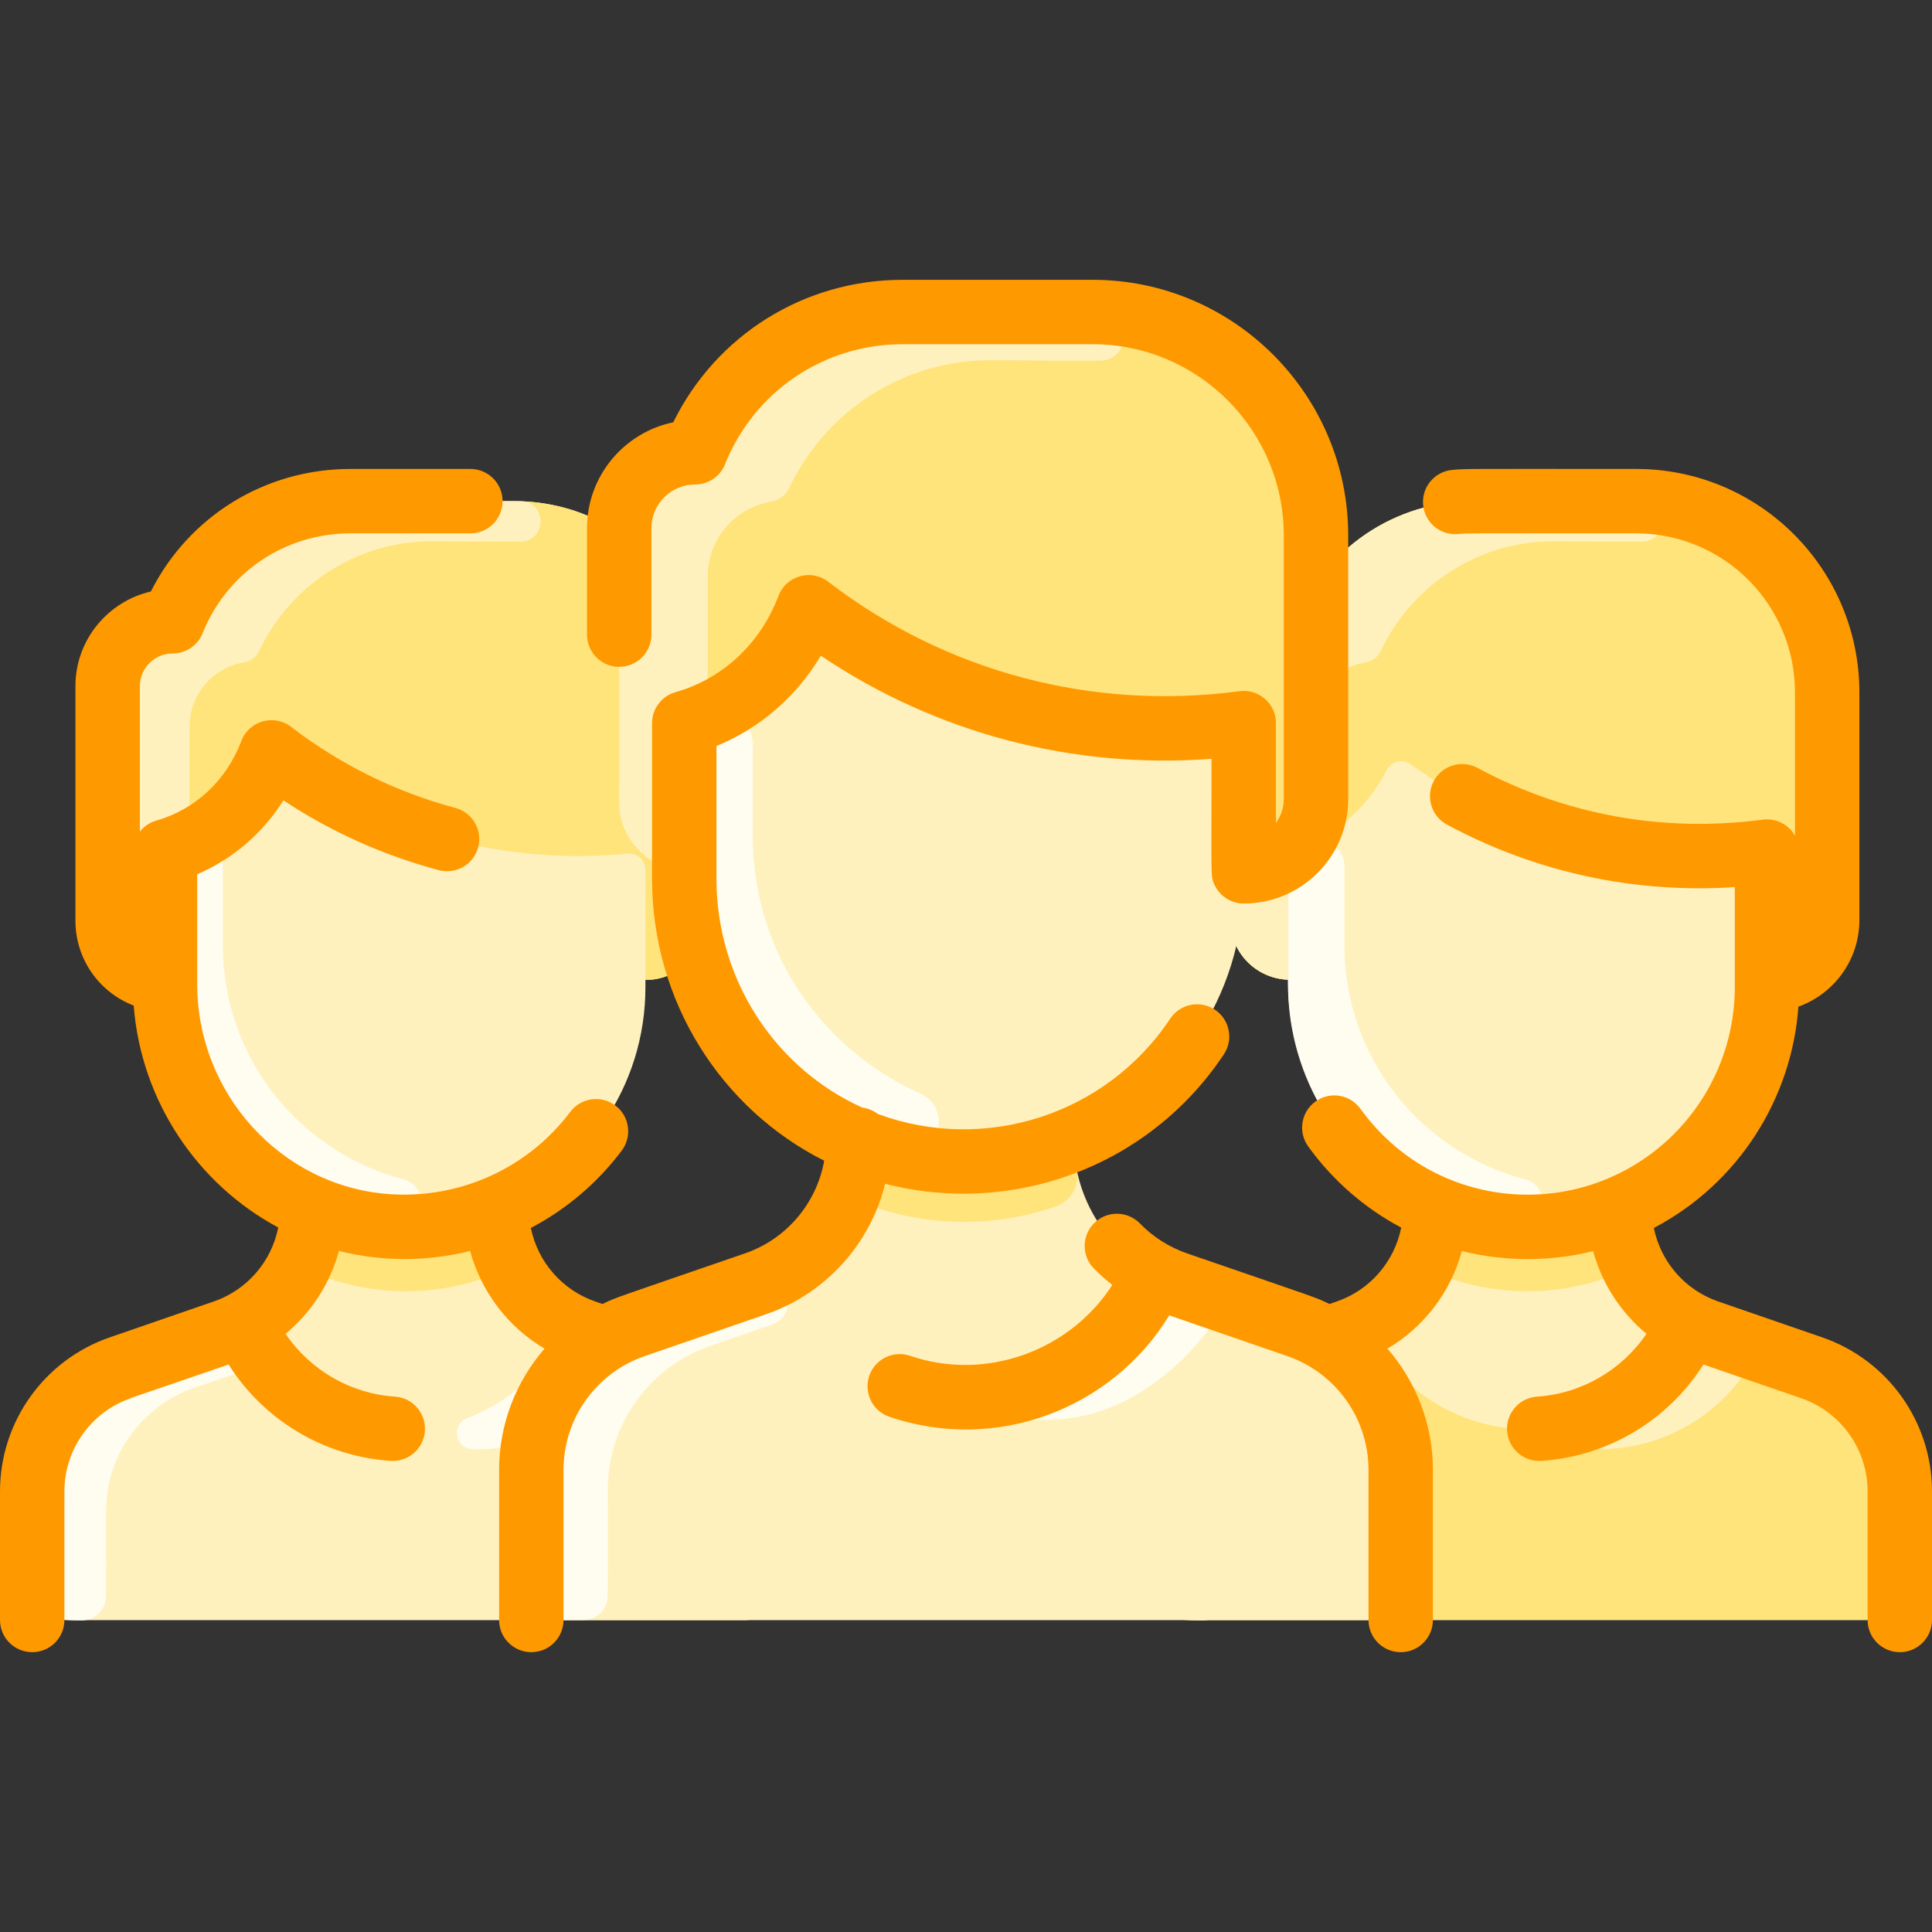 <svg width="48" height="48" viewBox="0 0 48 48" fill="none" xmlns="http://www.w3.org/2000/svg">
<rect x="0" y="0" width="48" height="48" fill="#333333" stroke="none"/>
<g clip-path="url(#clip0_31_14711)">
<path d="M45.011 33.981C42.216 33.016 42.257 33.047 41.958 32.886C40.91 32.327 40.239 31.231 40.238 30.023C42.388 29.128 43.9 27.005 43.9 24.53V24.347C44.725 24.348 45.396 23.68 45.396 22.855V17.209C45.398 14.583 43.273 12.453 40.647 12.451H36.606C34.663 12.45 32.914 13.631 32.191 15.435C31.3 15.434 30.578 16.155 30.576 17.047C30.576 17.047 30.573 22.688 30.572 22.872C30.572 23.664 31.206 24.31 32 24.339C32 27.035 33.557 29.135 35.662 30.022C35.661 31.426 34.762 32.648 33.472 33.091C33.333 33.139 30.96 33.957 30.886 33.982C29.578 34.436 28.7 35.668 28.7 37.053V39.448C28.7 39.89 29.058 40.248 29.5 40.248H46.4C46.842 40.248 47.2 39.89 47.2 39.448V37.053C47.2 35.667 46.321 34.434 45.011 33.981Z" fill="#FFF1BD"/>
<path d="M37.882 29.298C38.578 29.481 38.414 30.507 37.696 30.477C34.49 30.342 32 27.655 32 24.456V21.451C32 21.282 32.104 21.13 32.262 21.073C32.359 21.038 32.453 21 32.545 20.959C32.946 20.779 33.401 21.062 33.4 21.502V23.456C33.4 26.381 35.395 28.643 37.882 29.298Z" fill="#FFFCF0"/>
<path d="M39.809 31.784C38.608 32.179 37.286 32.18 36.09 31.784C35.687 31.65 35.458 31.23 35.562 30.819C35.628 30.562 35.662 30.295 35.662 30.023C37.077 30.618 38.741 30.649 40.238 30.023C40.238 30.296 40.272 30.562 40.337 30.818C40.442 31.231 40.213 31.651 39.809 31.784Z" fill="#FFE37B"/>
<path d="M47.2 37.053V39.448C47.2 39.89 46.842 40.248 46.4 40.248H29.5C29.058 40.248 28.7 39.89 28.7 39.448V37.053C28.7 35.668 29.576 34.431 30.886 33.982C33.749 33.002 33.666 33.032 33.931 32.892C34.625 34.461 36.195 35.506 37.943 35.506C39.691 35.506 41.261 34.461 41.955 32.892L41.958 32.886C42.257 33.047 42.171 33.001 45.011 33.981C46.321 34.434 47.2 35.667 47.2 37.053Z" fill="#FFE37B"/>
<path d="M43.448 33.967C42.605 35.298 41.125 36.049 39.61 36.005C39.164 35.992 39.064 35.385 39.481 35.228C40.553 34.822 41.466 33.997 41.955 32.892L41.958 32.886C42.214 33.024 42.318 33.055 43.241 33.372C43.486 33.456 43.586 33.748 43.448 33.967Z" fill="#FFF1BD"/>
<path d="M34.108 33.246C34.289 33.573 34.133 33.984 33.78 34.106C33.224 34.297 32.719 34.471 32.686 34.483C31.378 34.937 30.495 36.169 30.5 37.553C30.505 38.708 30.5 39.316 30.498 39.662C30.497 39.985 30.239 40.251 29.916 40.258C29.365 40.27 28.7 40.195 28.7 39.449V37.053C28.7 35.669 29.578 34.437 30.886 33.983C30.96 33.958 33.333 33.139 33.472 33.092C33.632 33.036 33.785 32.969 33.931 32.892C33.985 33.014 34.044 33.132 34.108 33.246Z" fill="#FFF1BD"/>
<path d="M40.647 12.451C43.273 12.453 45.398 14.583 45.396 17.209V22.855C45.396 23.68 44.725 24.348 43.9 24.347V21.604C43.9 21.369 43.698 21.185 43.465 21.207C40.456 21.501 37.49 20.716 35.039 18.984C34.839 18.843 34.563 18.91 34.452 19.128C33.977 20.056 33.206 20.734 32.262 21.073C32.103 21.13 32 21.283 32 21.451V24.34C31.206 24.311 30.572 23.665 30.572 22.872C30.573 22.689 30.576 17.047 30.576 17.047C30.578 16.155 31.3 15.434 32.191 15.435C32.914 13.632 34.663 12.45 36.606 12.451L40.647 12.451Z" fill="#FFE37B"/>
<path d="M40.821 12.456C41.469 12.48 41.444 13.454 40.796 13.456C40.224 13.458 39.511 13.454 38.606 13.449C36.758 13.44 35.086 14.518 34.305 16.174C34.233 16.326 34.09 16.43 33.924 16.457C33.16 16.584 32.577 17.247 32.575 18.047V20.945C32.466 20.995 32.361 21.037 32.262 21.073C32.104 21.13 32 21.282 32 21.451V24.339C31.206 24.31 30.572 23.664 30.572 22.872C30.573 22.688 30.576 17.047 30.576 17.047C30.578 16.155 31.3 15.434 32.191 15.435C32.914 13.631 34.663 12.45 36.606 12.451C36.606 12.451 40.763 12.454 40.821 12.456Z" fill="#FFF1BD"/>
<path d="M17.146 33.981C14.351 33.016 14.392 33.047 14.093 32.886C13.045 32.327 12.374 31.231 12.373 30.023C14.523 29.128 16.035 27.005 16.035 24.53V24.347C16.86 24.348 17.531 23.68 17.531 22.855V17.209C17.533 14.583 15.408 12.453 12.782 12.451H8.741C6.798 12.45 5.049 13.631 4.326 15.435C3.435 15.434 2.713 16.155 2.711 17.047C2.711 17.047 2.708 22.688 2.707 22.872C2.707 23.664 3.341 24.31 4.135 24.339C4.135 27.035 5.692 29.135 7.797 30.022C7.796 31.426 6.897 32.648 5.607 33.091C5.468 33.139 3.095 33.957 3.021 33.982C1.713 34.436 0.835 35.668 0.835 37.053V39.448C0.835 39.89 1.193 40.248 1.635 40.248H18.535C18.977 40.248 19.335 39.89 19.335 39.448V37.053C19.335 35.667 18.455 34.434 17.146 33.981Z" fill="#FFF1BD"/>
<path d="M10.017 29.298C10.713 29.481 10.549 30.507 9.831 30.477C6.624 30.342 4.135 27.655 4.135 24.456V21.451C4.135 21.282 4.239 21.13 4.397 21.073C4.494 21.038 4.588 21 4.68 20.959C5.081 20.779 5.535 21.062 5.535 21.502V23.456C5.535 26.381 7.53 28.643 10.017 29.298Z" fill="#FFFCF0"/>
<path d="M11.943 31.784C10.743 32.179 9.421 32.18 8.225 31.784C7.821 31.65 7.592 31.23 7.697 30.819C7.763 30.562 7.797 30.295 7.797 30.023C9.211 30.618 10.876 30.649 12.373 30.023C12.373 30.296 12.407 30.562 12.472 30.818C12.577 31.231 12.348 31.651 11.943 31.784Z" fill="#FFE37B"/>
<path d="M19.335 37.053V39.448C19.335 39.89 18.977 40.248 18.535 40.248H1.635C1.193 40.248 0.835 39.89 0.835 39.448V37.053C0.835 35.668 1.711 34.431 3.021 33.982C5.883 33.002 5.801 33.032 6.066 32.892C6.76 34.461 8.33 35.506 10.078 35.506C11.826 35.506 13.396 34.461 14.09 32.892L14.093 32.886C14.392 33.047 14.306 33.001 17.146 33.981C18.455 34.434 19.335 35.667 19.335 37.053Z" fill="#FFF1BD"/>
<path d="M15.583 33.967C14.741 35.298 13.26 36.049 11.745 36.005C11.3 35.992 11.199 35.385 11.616 35.228C12.689 34.822 13.602 33.997 14.09 32.892L14.093 32.886C14.349 33.024 14.453 33.055 15.376 33.372C15.621 33.456 15.722 33.748 15.583 33.967Z" fill="#FFFCF0"/>
<path d="M6.242 33.246C6.424 33.573 6.268 33.984 5.915 34.106C5.359 34.297 4.854 34.471 4.821 34.483C3.513 34.937 2.629 36.169 2.635 37.553C2.64 38.708 2.635 39.316 2.633 39.662C2.632 39.985 2.374 40.251 2.051 40.258C1.5 40.27 0.835 40.195 0.835 39.449V37.053C0.835 35.669 1.713 34.437 3.021 33.983C3.095 33.958 5.468 33.139 5.607 33.092C5.767 33.036 5.92 32.969 6.066 32.892C6.12 33.014 6.179 33.132 6.242 33.246Z" fill="#FFFCF0"/>
<path d="M12.782 12.451C15.408 12.453 17.533 14.583 17.531 17.209V22.855C17.531 23.68 16.86 24.348 16.035 24.347V21.604C16.035 21.369 15.834 21.185 15.6 21.207C12.592 21.501 9.626 20.716 7.174 18.984C6.974 18.843 6.698 18.91 6.587 19.128C6.112 20.056 5.341 20.734 4.397 21.073C4.239 21.13 4.135 21.283 4.135 21.451V24.34C3.341 24.311 2.707 23.665 2.707 22.872C2.708 22.689 2.711 17.047 2.711 17.047C2.713 16.155 3.435 15.434 4.326 15.435C5.049 13.632 6.798 12.45 8.741 12.451L12.782 12.451Z" fill="#FFE37B"/>
<path d="M12.956 12.456C13.604 12.48 13.58 13.454 12.931 13.456C12.359 13.458 11.646 13.454 10.741 13.449C8.894 13.44 7.221 14.518 6.44 16.174C6.368 16.326 6.225 16.43 6.059 16.457C5.295 16.584 4.712 17.247 4.71 18.047V20.945C4.601 20.995 4.496 21.037 4.397 21.073C4.239 21.13 4.135 21.282 4.135 21.451V24.339C3.341 24.31 2.707 23.664 2.707 22.872C2.708 22.688 2.711 17.047 2.711 17.047C2.713 16.155 3.435 15.434 4.326 15.435C5.049 13.631 6.798 12.45 8.741 12.451C8.741 12.451 12.899 12.454 12.956 12.456Z" fill="#FFF1BD"/>
<path d="M32.251 32.938C32.241 32.938 29.851 32.107 29.231 31.896C27.677 31.357 26.675 29.907 26.675 28.311L26.672 28.303C29.158 27.244 30.9 24.779 30.9 21.907V21.648C31.89 21.648 32.695 20.846 32.696 19.857V13.309C32.698 10.242 30.215 7.753 27.148 7.752H22.429C20.158 7.75 18.115 9.129 17.271 11.238C16.232 11.236 15.388 12.078 15.385 13.117C15.385 13.117 15.381 19.614 15.38 19.924C15.38 20.834 16.095 21.578 17 21.636V21.828C17 24.727 18.758 27.291 21.324 28.345C21.313 29.744 20.532 31.012 19.315 31.659C18.904 31.88 18.845 31.859 15.756 32.935C15.754 32.937 15.751 32.938 15.749 32.938C14.224 33.467 13.2 34.904 13.2 36.52V39.449C13.2 39.89 13.558 40.248 14 40.248H34C34.442 40.248 34.8 39.89 34.8 39.449V36.52C34.8 34.904 33.776 33.467 32.251 32.938Z" fill="#FFF1BD"/>
<path d="M22.858 27.166C23.731 27.559 23.278 28.893 22.346 28.673C19.232 27.938 17 25.095 17 21.828V18.257C17 17.954 17.203 17.913 17.588 17.752C18.116 17.53 18.7 17.914 18.7 18.486V20.728C18.698 23.728 20.487 26.102 22.858 27.166Z" fill="#FFFCF0"/>
<path d="M26.23 29.974C24.828 30.46 23.262 30.496 21.778 30.01C21.393 29.883 21.16 29.488 21.243 29.092C21.294 28.849 21.322 28.599 21.324 28.345C22.976 29.025 24.931 29.043 26.672 28.303C26.686 28.342 26.656 28.603 26.751 29.069C26.83 29.457 26.604 29.844 26.23 29.974Z" fill="#FFE37B"/>
<path d="M34.8 36.52V39.448C34.8 39.89 34.442 40.248 34 40.248H14C13.558 40.248 13.2 39.89 13.2 39.448V36.52C13.2 34.904 14.224 33.466 15.749 32.937C15.76 32.937 18.098 32.124 18.769 31.896C18.959 31.831 19.142 31.751 19.315 31.658L19.318 31.664C20.128 33.495 21.96 34.715 24 34.715C26.04 34.715 27.872 33.495 28.682 31.664L28.685 31.658C28.858 31.751 29.041 31.83 29.231 31.896C29.976 32.149 32.241 32.937 32.251 32.937C33.776 33.466 34.8 34.904 34.8 36.52Z" fill="#FFF1BD"/>
<path d="M19.508 32.048C19.687 32.377 19.535 32.787 19.181 32.909C17.739 33.406 17.659 33.437 17.649 33.437C16.124 33.966 15.095 35.404 15.1 37.02C15.105 38.508 15.1 39.25 15.098 39.651C15.097 39.982 14.829 40.248 14.498 40.248H14C13.558 40.248 13.2 39.89 13.2 39.448V36.52C13.2 34.904 14.224 33.466 15.749 32.937C15.759 32.937 18.149 32.107 18.769 31.896C18.959 31.831 19.142 31.752 19.315 31.658C19.33 31.688 19.389 31.831 19.508 32.048Z" fill="#FFFCF0"/>
<path d="M30.218 32.779C29.616 33.637 28.071 35.423 25.696 35.269C25.261 35.241 25.187 34.624 25.602 34.491C27.807 33.78 28.678 31.667 28.685 31.658C28.988 31.821 29.152 31.872 30.021 32.169C30.274 32.255 30.372 32.56 30.218 32.779Z" fill="#FFFCF0"/>
<path d="M27.148 7.752C30.215 7.753 32.698 10.242 32.696 13.309V19.856C32.695 20.846 31.89 21.648 30.9 21.647V18.414C30.9 18.178 30.697 17.994 30.463 18.018C26.759 18.397 23.273 17.372 20.484 15.381C20.286 15.239 20.006 15.308 19.899 15.527C19.364 16.612 18.465 17.462 17.267 17.881C17.107 17.938 17 18.088 17 18.257V21.635C16.095 21.578 15.38 20.833 15.38 19.924C15.381 19.614 15.385 13.116 15.385 13.116C15.388 12.077 16.232 11.236 17.271 11.237C18.115 9.129 20.158 7.75 22.429 7.752L27.148 7.752Z" fill="#FFE37B"/>
<path d="M27.349 7.757C28.13 7.785 28.106 8.955 27.325 8.96C26.626 8.964 25.752 8.958 24.629 8.95C22.474 8.936 20.524 10.192 19.609 12.121C19.522 12.305 19.35 12.43 19.149 12.465C18.263 12.616 17.587 13.387 17.584 14.316V17.758C17.475 17.805 17.369 17.846 17.27 17.88C17.109 17.937 17 18.087 17 18.258V21.636C16.095 21.578 15.38 20.834 15.38 19.924C15.381 19.614 15.385 13.117 15.385 13.117C15.388 12.078 16.232 11.236 17.271 11.238C18.115 9.129 20.158 7.75 22.429 7.752C22.429 7.752 27.282 7.755 27.349 7.757Z" fill="#FFF1BD"/>
<path d="M30.407 26.194C30.651 25.826 30.552 25.33 30.184 25.085C29.815 24.84 29.319 24.94 29.074 25.308C27.474 27.713 24.448 28.653 21.811 27.677C21.701 27.593 21.569 27.536 21.424 27.518C19.27 26.545 17.8 24.353 17.8 21.828V18.535C18.885 18.089 19.786 17.308 20.393 16.291C23.258 18.217 26.645 19.111 30.1 18.853C30.1 21.851 30.076 21.753 30.163 21.959C30.287 22.252 30.577 22.448 30.899 22.448C32.335 22.448 33.495 21.282 33.496 19.856V13.31C33.498 9.806 30.651 6.954 27.148 6.952H22.425C19.978 6.952 17.792 8.326 16.727 10.492C15.507 10.744 14.585 11.826 14.584 13.121V15.767C14.584 16.209 14.941 16.567 15.383 16.568C15.824 16.568 16.184 16.21 16.184 15.768V13.121C16.184 12.524 16.672 12.037 17.27 12.037C17.6 12.037 17.893 11.836 18.013 11.535C18.74 9.722 20.471 8.552 22.425 8.552H27.148C29.767 8.553 31.897 10.687 31.896 13.309V19.856C31.895 20.076 31.822 20.279 31.7 20.444V17.966C31.7 17.483 31.275 17.11 30.795 17.173C27.128 17.66 23.499 16.694 20.576 14.453C20.149 14.126 19.53 14.305 19.341 14.805C18.892 15.99 17.96 16.862 16.782 17.197C16.438 17.294 16.2 17.609 16.2 17.966V21.828C16.2 24.884 17.921 27.552 20.477 28.838C20.288 29.892 19.545 30.783 18.508 31.14C15.175 32.289 15.314 32.229 14.97 32.398L14.789 32.335C13.959 32.049 13.36 31.346 13.189 30.508C14.06 30.051 14.833 29.401 15.447 28.586C15.712 28.233 15.642 27.731 15.288 27.466C14.935 27.2 14.434 27.271 14.168 27.624C13.076 29.074 11.352 29.797 9.64 29.665C6.982 29.46 4.9 27.172 4.9 24.455V21.721C5.784 21.341 6.524 20.705 7.041 19.885C8.229 20.669 9.523 21.25 10.9 21.618C11.327 21.733 11.766 21.479 11.88 21.052C11.994 20.625 11.741 20.187 11.314 20.073C9.832 19.677 8.458 18.999 7.231 18.058C6.806 17.732 6.186 17.909 5.996 18.41C5.625 19.391 4.855 20.111 3.881 20.388C3.716 20.435 3.577 20.533 3.475 20.661V17.048C3.475 16.604 3.837 16.235 4.29 16.235C4.62 16.235 4.913 16.034 5.034 15.733C5.638 14.225 7.078 13.251 8.704 13.251H11.687C12.129 13.251 12.487 12.893 12.487 12.451C12.487 12.009 12.129 11.651 11.687 11.651H8.703C6.583 11.651 4.687 12.831 3.748 14.696C2.697 14.936 1.875 15.883 1.874 17.047V22.872C1.874 23.836 2.469 24.654 3.322 24.984C3.505 27.36 4.91 29.425 6.913 30.497C6.746 31.339 6.145 32.047 5.311 32.335L2.728 33.226C1.096 33.789 0 35.327 0 37.054V40.248C0 40.69 0.358 41.048 0.8 41.048C1.242 41.048 1.6 40.69 1.6 40.248V37.054C1.6 36.009 2.264 35.078 3.251 34.738C3.251 34.728 3.225 34.746 5.679 33.901C6.556 35.283 8.038 36.181 9.704 36.295C10.144 36.325 10.527 35.993 10.557 35.551C10.587 35.11 10.254 34.728 9.813 34.699C8.701 34.623 7.707 34.04 7.095 33.138C7.736 32.607 8.201 31.888 8.421 31.079C9.501 31.351 10.622 31.343 11.68 31.081C11.956 32.095 12.618 32.969 13.529 33.507C12.818 34.324 12.4 35.386 12.4 36.52V40.248C12.4 40.69 12.758 41.048 13.2 41.048C13.642 41.048 14 40.69 14 40.248V36.52C14 35.245 14.809 34.109 16.014 33.693L19.029 32.653C20.525 32.137 21.624 30.899 21.991 29.41C25.145 30.224 28.541 28.998 30.407 26.194Z" fill="#FF9900"/>
<path d="M45.272 33.226L42.689 32.335C41.859 32.049 41.26 31.346 41.089 30.509C43.217 29.386 44.518 27.271 44.681 25.01C45.577 24.686 46.196 23.84 46.196 22.855V17.21C46.198 14.142 43.718 11.651 40.648 11.651C36.4 11.65 36.421 11.642 36.078 11.675C35.638 11.717 35.316 12.107 35.357 12.547C35.399 12.987 35.788 13.31 36.229 13.268C36.466 13.245 36.342 13.25 40.647 13.251C42.825 13.251 44.598 15.018 44.596 17.209V20.765C44.431 20.472 44.11 20.322 43.795 20.364C41.328 20.692 38.877 20.247 36.707 19.078C36.318 18.868 35.833 19.014 35.623 19.403C35.414 19.792 35.559 20.277 35.948 20.486C38.15 21.673 40.605 22.204 43.1 22.04V24.531C43.1 25.961 42.498 27.338 41.448 28.31C39.215 30.378 35.639 30.095 33.799 27.547C33.54 27.189 33.04 27.108 32.682 27.367C32.324 27.625 32.243 28.125 32.502 28.483C33.119 29.338 33.913 30.022 34.813 30.5C34.644 31.341 34.044 32.048 33.211 32.335L33.03 32.398C32.687 32.229 32.82 32.287 29.492 31.14C29.051 30.988 28.646 30.731 28.322 30.397C28.014 30.081 27.508 30.073 27.191 30.381C26.874 30.689 26.866 31.195 27.174 31.512C27.318 31.66 27.473 31.797 27.635 31.924C26.581 33.561 24.496 34.328 22.612 33.685C22.194 33.542 21.739 33.765 21.596 34.183C21.454 34.601 21.677 35.056 22.095 35.199C24.749 36.105 27.628 35.008 29.05 32.68L31.983 33.692C33.189 34.108 34 35.244 34 36.52V40.248C34 40.69 34.358 41.048 34.8 41.048C35.242 41.048 35.6 40.69 35.6 40.248V36.52C35.6 35.386 35.182 34.324 34.471 33.507C35.382 32.969 36.044 32.096 36.32 31.082C37.382 31.347 38.512 31.348 39.581 31.084C39.801 31.891 40.266 32.608 40.906 33.138C40.293 34.04 39.299 34.623 38.187 34.699C37.746 34.729 37.413 35.111 37.443 35.551C37.473 35.992 37.856 36.325 38.296 36.295C39.962 36.181 41.444 35.284 42.321 33.901C42.321 33.901 44.744 34.736 44.749 34.738C45.736 35.078 46.4 36.009 46.4 37.054V40.248C46.4 40.69 46.758 41.048 47.2 41.048C47.642 41.048 48 40.69 48 40.248V37.054C48 35.327 46.904 33.789 45.272 33.226Z" fill="#FF9900"/>
</g>
<defs>
<clipPath id="clip0_31_14711">
<rect width="48" height="48" fill="white"/>
</clipPath>
</defs>
</svg>
